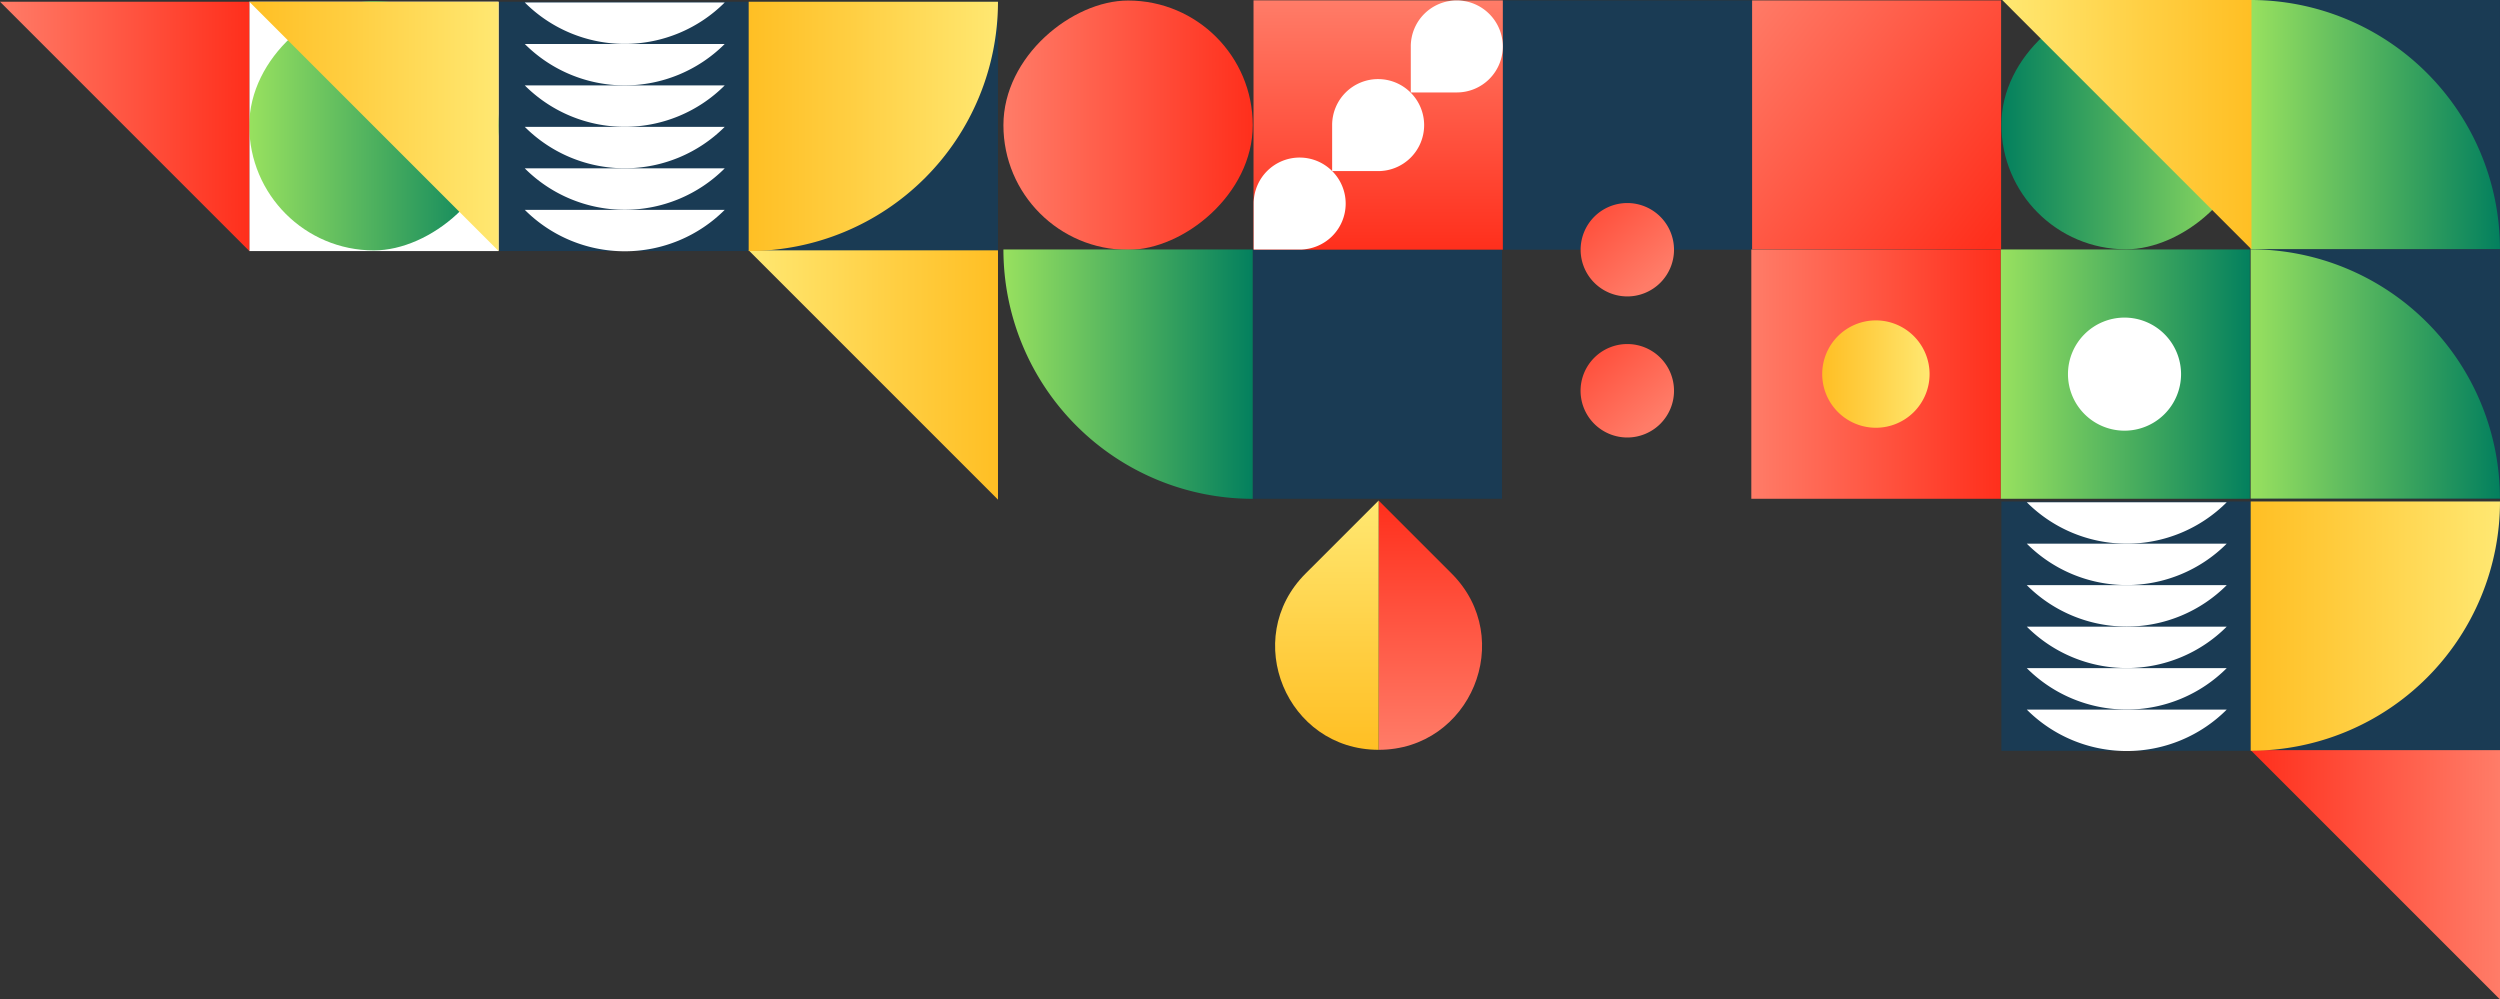 <?xml version="1.0" encoding="UTF-8"?> <svg xmlns="http://www.w3.org/2000/svg" xmlns:xlink="http://www.w3.org/1999/xlink" viewBox="0 0 795.9 318.17"><rect x="0" y="0" width="795.9" height="318.17" fill="#333333" stroke="none"/> <defs> <style>.cls-1{fill:#1a3b54;}.cls-2{fill:url(#linear-gradient);}.cls-3{fill:url(#linear-gradient-2);}.cls-4{fill:url(#linear-gradient-3);}.cls-5{fill:#fff;}.cls-6{fill:url(#linear-gradient-4);}.cls-7{fill:url(#linear-gradient-5);}.cls-8{fill:url(#linear-gradient-6);}.cls-9{fill:url(#linear-gradient-7);}.cls-10{fill:url(#linear-gradient-8);}.cls-11{fill:url(#linear-gradient-9);}.cls-12{fill:url(#linear-gradient-10);}.cls-13{fill:url(#linear-gradient-11);}.cls-14{fill:url(#linear-gradient-12);}.cls-15{fill:url(#linear-gradient-13);}.cls-16{fill:url(#linear-gradient-14);}.cls-17{fill:url(#linear-gradient-15);}.cls-18{fill:url(#linear-gradient-16);}.cls-19{fill:url(#linear-gradient-17);}.cls-20{fill:url(#linear-gradient-18);}.cls-21{fill:url(#linear-gradient-19);}.cls-22{fill:url(#linear-gradient-20);}.cls-23{fill:url(#linear-gradient-21);}.cls-24{fill:url(#linear-gradient-22);}</style> <linearGradient id="linear-gradient" x1="-703.83" y1="381.19" x2="-736.69" y2="418.06" gradientTransform="matrix(-1, 0, 0, 1, -210.11, -284.12)" gradientUnits="userSpaceOnUse"> <stop offset="0" stop-color="#ff2f1c"></stop> <stop offset="1" stop-color="#ff7c68"></stop> </linearGradient> <linearGradient id="linear-gradient-2" x1="-703.83" y1="336.28" x2="-736.69" y2="373.15" xlink:href="#linear-gradient"></linearGradient> <linearGradient id="linear-gradient-3" x1="-1843.62" y1="294.99" x2="-1764.25" y2="294.99" gradientTransform="translate(2081.97 -175.6)" gradientUnits="userSpaceOnUse"> <stop offset="0" stop-color="#ffe872"></stop> <stop offset="0.6" stop-color="#ffce41"></stop> <stop offset="1" stop-color="#ffbf24"></stop> </linearGradient> <linearGradient id="linear-gradient-4" x1="-368.79" y1="454.74" x2="-289.42" y2="454.74" gradientTransform="translate(573.79 369.13) rotate(90)" gradientUnits="userSpaceOnUse"> <stop offset="0" stop-color="#03805e"></stop> <stop offset="1" stop-color="#98e15f"></stop> </linearGradient> <linearGradient id="linear-gradient-5" x1="-1006" y1="365.73" x2="-926.63" y2="365.73" gradientTransform="translate(1121.94 1006) rotate(90)" xlink:href="#linear-gradient-4"></linearGradient> <linearGradient id="linear-gradient-6" x1="-926.39" y1="286.31" x2="-847.03" y2="286.31" gradientTransform="translate(962.9 1005.82) rotate(90)" xlink:href="#linear-gradient-4"></linearGradient> <linearGradient id="linear-gradient-7" x1="-289.42" y1="454.54" x2="-210.05" y2="454.54" gradientTransform="translate(-210.05 494.77) rotate(180)" xlink:href="#linear-gradient"></linearGradient> <linearGradient id="linear-gradient-8" x1="405.73" y1="-215.81" x2="338.86" y2="-130.26" gradientTransform="translate(422.02 -334.41) rotate(90)" xlink:href="#linear-gradient"></linearGradient> <linearGradient id="linear-gradient-9" x1="476.37" y1="693.33" x2="555.74" y2="693.33" gradientTransform="translate(1370.18 -476.37) rotate(90)" xlink:href="#linear-gradient-4"></linearGradient> <linearGradient id="linear-gradient-10" x1="476.62" y1="693.33" x2="555.99" y2="693.33" gradientTransform="translate(160.79 -653.65)" xlink:href="#linear-gradient-3"></linearGradient> <linearGradient id="linear-gradient-11" x1="-596.97" y1="825.22" x2="-517.6" y2="825.22" gradientTransform="translate(1263.97 597.09) rotate(90)" xlink:href="#linear-gradient"></linearGradient> <linearGradient id="linear-gradient-12" x1="-847.03" y1="403.23" x2="-767.66" y2="403.23" gradientTransform="matrix(0, -1, -1, 0, 1000.45, -688.23)" xlink:href="#linear-gradient"></linearGradient> <linearGradient id="linear-gradient-13" x1="-608.93" y1="323.98" x2="-529.56" y2="323.98" gradientTransform="matrix(0, -1, -1, 0, 683.11, -529.38)" xlink:href="#linear-gradient"></linearGradient> <linearGradient id="linear-gradient-14" x1="-608.93" y1="286.31" x2="-529.56" y2="286.31" gradientTransform="translate(-210.11 405.42) rotate(180)" xlink:href="#linear-gradient-4"></linearGradient> <linearGradient id="linear-gradient-15" x1="-824.41" y1="286.31" x2="-790.23" y2="286.31" gradientTransform="translate(-210.11 405.42) rotate(180)" xlink:href="#linear-gradient-3"></linearGradient> <linearGradient id="linear-gradient-16" x1="-527.83" y1="365.18" x2="-448.46" y2="365.18" gradientTransform="translate(-210.11 405.42) rotate(180)" xlink:href="#linear-gradient-3"></linearGradient> <linearGradient id="linear-gradient-17" x1="-1365.44" y1="454.09" x2="-1286.07" y2="454.09" gradientTransform="translate(2081.97 -175.6)" xlink:href="#linear-gradient"></linearGradient> <linearGradient id="linear-gradient-18" x1="-1006.01" y1="206.08" x2="-926.64" y2="206.08" gradientTransform="translate(-210.11 405.42) rotate(180)" xlink:href="#linear-gradient-3"></linearGradient> <linearGradient id="linear-gradient-19" x1="-1006" y1="286.37" x2="-926.63" y2="286.37" gradientTransform="translate(1042.57 1085.37) rotate(90)" xlink:href="#linear-gradient-4"></linearGradient> <linearGradient id="linear-gradient-20" x1="-368.79" y1="454.54" x2="-289.42" y2="454.54" gradientTransform="translate(-210.05 494.77) rotate(180)" xlink:href="#linear-gradient-3"></linearGradient> <linearGradient id="linear-gradient-21" x1="433.54" y1="624.71" x2="512.91" y2="624.71" gradientTransform="translate(1080.07 -274.19) rotate(90)" xlink:href="#linear-gradient"></linearGradient> <linearGradient id="linear-gradient-22" x1="433.54" y1="657.65" x2="512.91" y2="657.65" gradientTransform="translate(1080.07 -274.19) rotate(90)" xlink:href="#linear-gradient-3"></linearGradient> </defs> <g id="Слой_2" data-name="Слой 2"> <g id="Слой_1-2" data-name="Слой 1"> <rect class="cls-1" x="478.44" y="0.12" width="79.37" height="79.37" transform="translate(478.32 557.93) rotate(-90)"></rect> <rect class="cls-1" x="158.98" y="0.55" width="79.37" height="79.37" transform="translate(238.9 -158.43) rotate(90)"></rect> <path class="cls-2" d="M532.94,124.41h0a14.87,14.87,0,0,1-14.87,14.87h0a14.87,14.87,0,0,1-10.52-25.39h0A14.87,14.87,0,0,1,532.94,124.41Z"></path> <path class="cls-3" d="M532.94,79.5h0a14.87,14.87,0,0,1-14.87,14.87h0A14.87,14.87,0,0,1,507.55,69h0A14.87,14.87,0,0,1,532.94,79.5Z"></path> <rect class="cls-1" x="398.81" y="79.43" width="79.37" height="79.37" transform="translate(557.61 -319.39) rotate(90)"></rect> <rect class="cls-1" x="238.35" y="0.55" width="79.37" height="79.37" transform="translate(237.8 318.27) rotate(-90)"></rect> <polygon class="cls-4" points="317.72 79.7 317.72 159.07 238.35 79.7 317.72 79.7"></polygon> <rect class="cls-5" x="79.37" y="0.55" width="79.37" height="79.37" transform="translate(159.28 -78.81) rotate(90)"></rect> <rect class="cls-6" x="79.37" y="0.35" width="79.37" height="79.37" rx="39.68" transform="translate(159.08 -79.02) rotate(90)"></rect> <rect class="cls-1" x="716.52" width="79.37" height="79.37" transform="translate(795.89 -716.52) rotate(90)"></rect> <path class="cls-7" d="M795.89,0h0a0,0,0,0,1,0,0V79.37a0,0,0,0,1,0,0H716.52a0,0,0,0,1,0,0v0A79.37,79.37,0,0,1,795.89,0Z" transform="translate(795.89 -716.52) rotate(90)"></path> <rect class="cls-8" x="636.91" y="79.43" width="79.37" height="79.37" transform="translate(795.7 -557.49) rotate(90)"></rect> <path class="cls-5" d="M658.36,119.11h0a18,18,0,0,1,18-18h0a18,18,0,0,1,18,18h0a18,18,0,0,1-18,18h0A18,18,0,0,1,658.36,119.11Z"></path> <polygon class="cls-9" points="79.37 0.55 0 0.55 79.37 79.92 79.37 0.55"></polygon> <rect class="cls-10" x="557.8" y="0.13" width="79.27" height="79.24"></rect> <rect class="cls-11" x="637.16" width="79.37" height="79.37" rx="39.68" transform="translate(637.16 716.53) rotate(-90)"></rect> <polygon class="cls-12" points="716.78 0 716.78 79.37 637.42 0 716.78 0"></polygon> <rect class="cls-13" x="399.06" y="0.12" width="79.37" height="79.37" transform="translate(877.5 79.6) rotate(180)"></rect> <path class="cls-5" d="M449.08,29.47h0a14.63,14.63,0,0,1-10.35,25H424.1V39.82A14.63,14.63,0,0,1,449.08,29.47Z"></path> <path class="cls-5" d="M424.1,54.45h0a14.63,14.63,0,0,1-10.34,25H399.12V64.79A14.63,14.63,0,0,1,424.1,54.45Z"></path> <path class="cls-5" d="M474.12,4.43h0a14.63,14.63,0,0,1-10.35,25H449.14V14.78A14.63,14.63,0,0,1,474.12,4.43Z"></path> <path class="cls-5" d="M230.72,66.81H167.07a45,45,0,0,0,63.65,0Z"></path> <path class="cls-5" d="M230.72,53.6H167.07a45,45,0,0,0,63.65,0Z"></path> <path class="cls-5" d="M230.72,40.39H167.07a45,45,0,0,0,63.65,0Z"></path> <path class="cls-5" d="M230.72,27.19H167.07a45,45,0,0,0,63.65,0Z"></path> <path class="cls-5" d="M230.72.79H167.07a45,45,0,0,0,63.65,0Z"></path> <path class="cls-5" d="M230.72,14H167.07a45,45,0,0,0,63.65,0Z"></path> <rect class="cls-14" x="557.55" y="79.43" width="79.37" height="79.37" transform="translate(478.12 716.34) rotate(-90)"></rect> <rect class="cls-15" x="319.45" y="0.18" width="79.37" height="79.37" rx="39.68" transform="translate(319.27 398.99) rotate(-90)"></rect> <path class="cls-16" d="M319.45,79.43h79.37a0,0,0,0,1,0,0v79.37a0,0,0,0,1,0,0h0a79.37,79.37,0,0,1-79.37-79.37v0A0,0,0,0,1,319.45,79.43Z"></path> <path class="cls-17" d="M614.3,119.11A17.09,17.09,0,1,1,597.21,102,17.11,17.11,0,0,1,614.3,119.11Z"></path> <path class="cls-18" d="M238.35.55V79.92h0A79.38,79.38,0,0,0,317.72.55H238.35Z"></path> <rect class="cls-1" x="637.16" y="159.66" width="79.37" height="79.37" transform="translate(876.19 -477.51) rotate(90)"></rect> <rect class="cls-1" x="716.53" y="159.66" width="79.37" height="79.37" transform="translate(556.87 955.55) rotate(-90)"></rect> <polygon class="cls-19" points="795.9 238.81 795.9 318.18 716.53 238.81 795.9 238.81"></polygon> <path class="cls-5" d="M708.9,225.91H645.25a45,45,0,0,0,63.65,0Z"></path> <path class="cls-5" d="M708.9,212.71H645.25a45,45,0,0,0,63.65,0Z"></path> <path class="cls-5" d="M708.9,199.5H645.25a45,45,0,0,0,63.65,0Z"></path> <path class="cls-5" d="M708.9,186.29H645.25a45,45,0,0,0,63.65,0Z"></path> <path class="cls-5" d="M708.9,159.9H645.25a45,45,0,0,0,63.65,0Z"></path> <path class="cls-5" d="M708.9,173.08H645.25a45,45,0,0,0,63.65,0Z"></path> <path class="cls-20" d="M716.53,159.66V239h0a79.37,79.37,0,0,0,79.37-79.36H716.53Z"></path> <rect class="cls-1" x="716.52" y="79.37" width="79.37" height="79.37" transform="translate(875.25 -637.15) rotate(90)"></rect> <path class="cls-21" d="M795.89,79.37h0a0,0,0,0,1,0,0v79.37a0,0,0,0,1,0,0H716.52a0,0,0,0,1,0,0v0A79.37,79.37,0,0,1,795.89,79.37Z" transform="translate(875.25 -637.15) rotate(90)"></path> <polygon class="cls-22" points="79.37 0.55 158.73 0.55 158.73 79.92 79.37 0.55"></polygon> <path class="cls-23" d="M438.9,238.71h0V159.35l23.24,23.24C482.85,203.3,468.18,238.71,438.9,238.71Z"></path> <path class="cls-24" d="M438.9,159.35v79.36h0c-29.29,0-44-35.41-23.25-56.12Z"></path> </g> </g> </svg> 